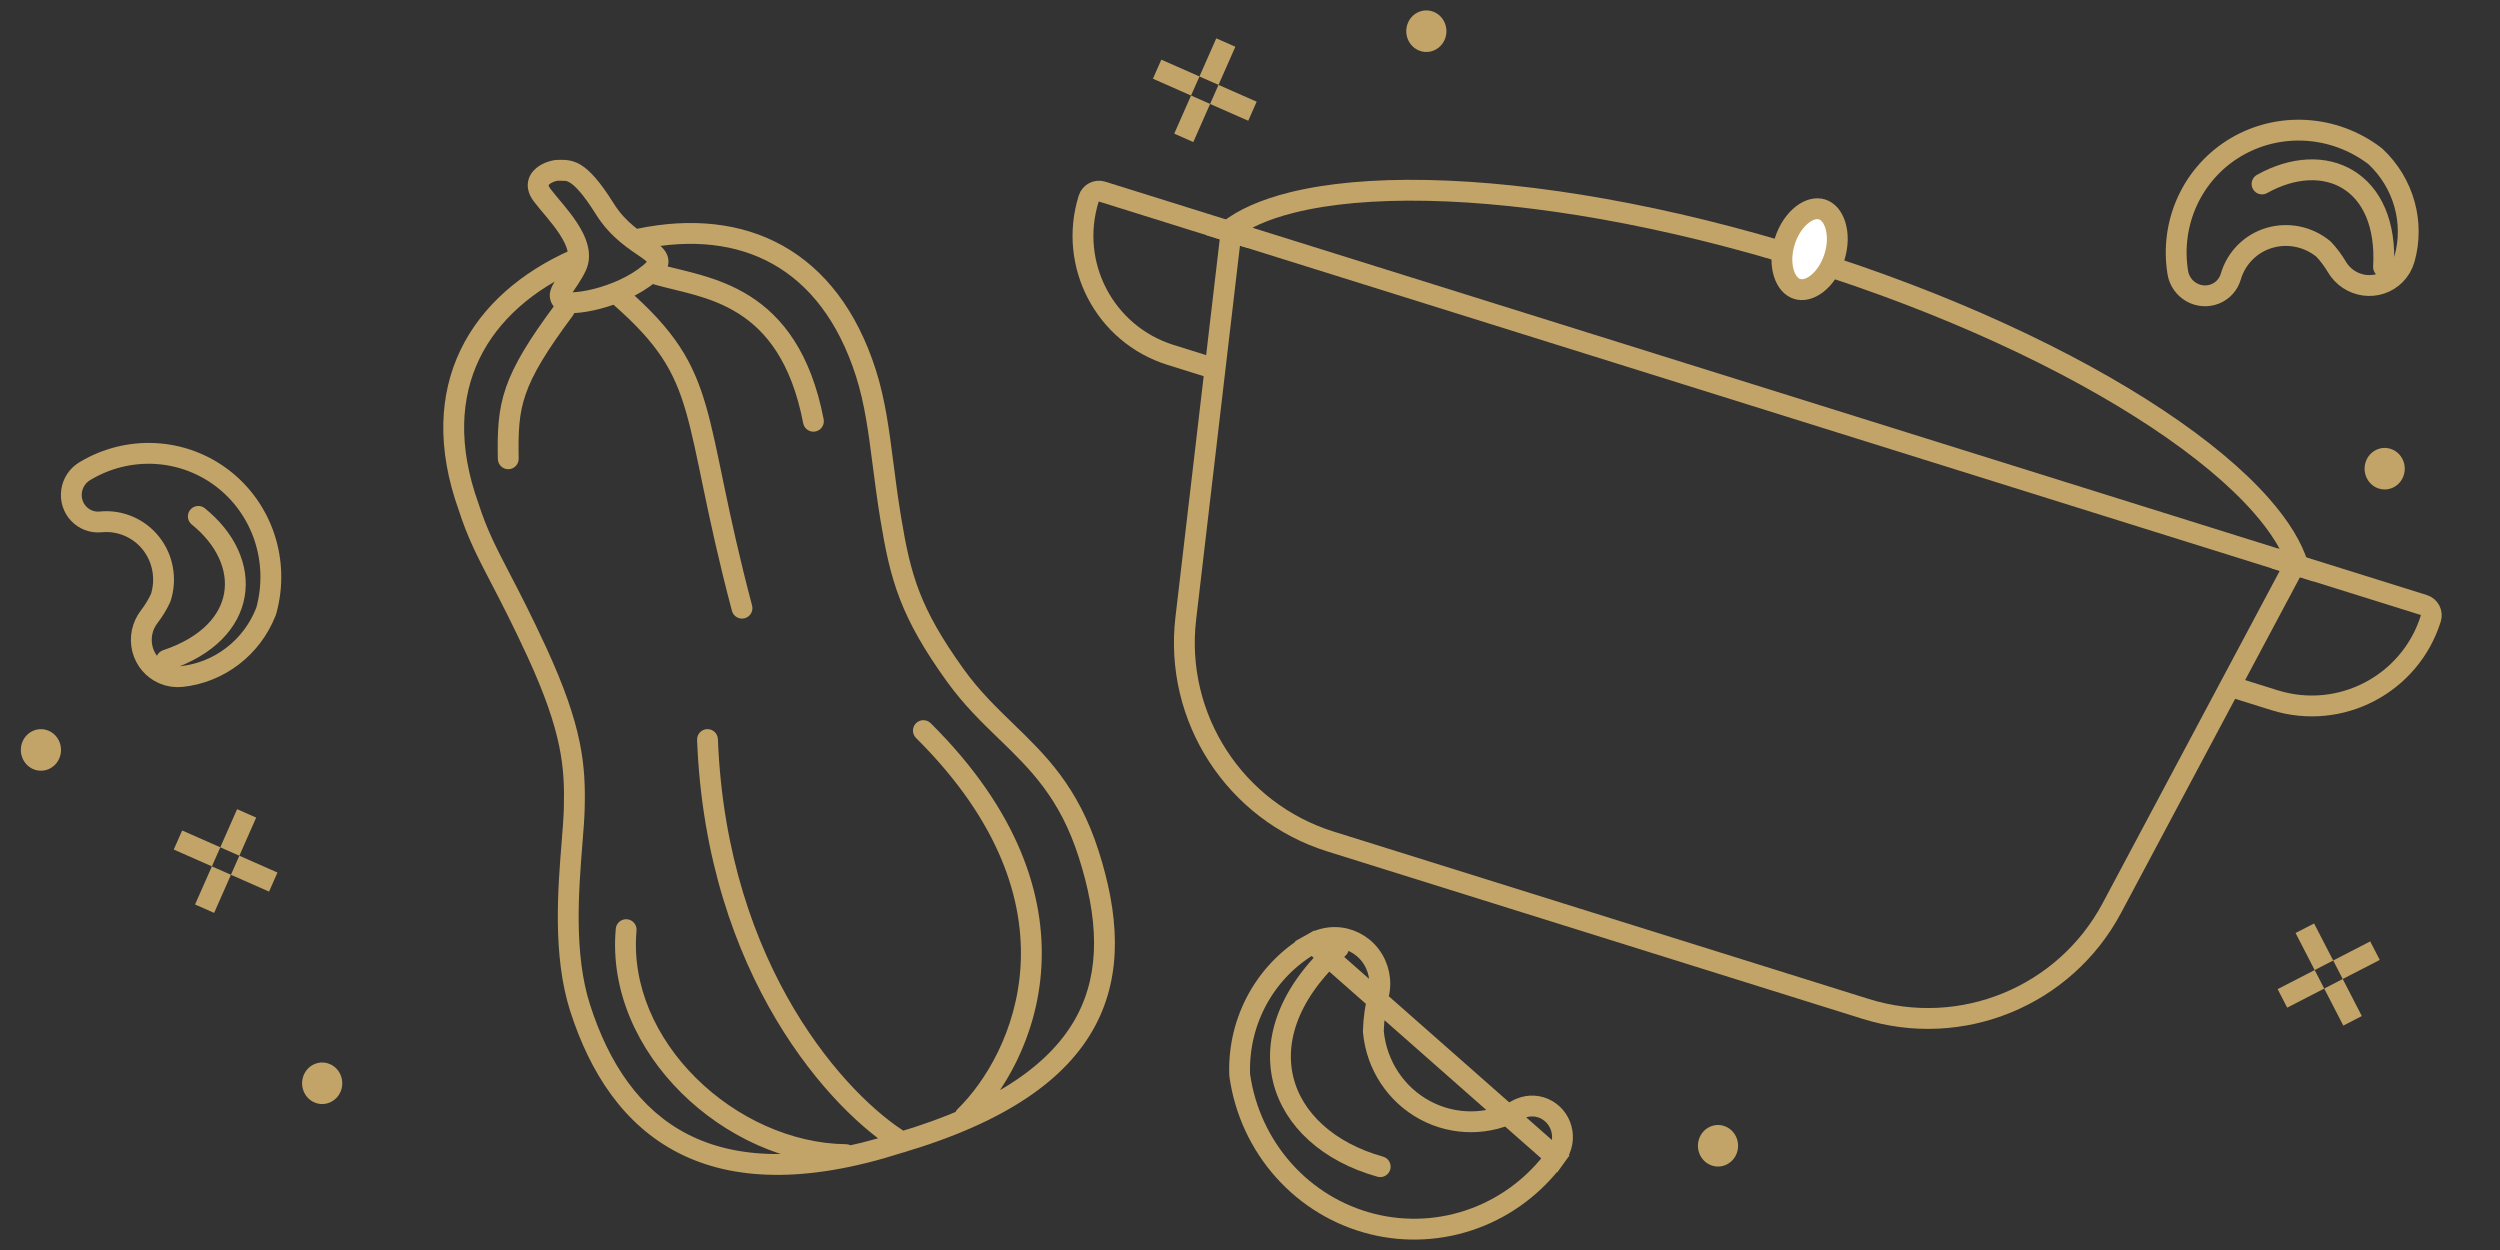<?xml version="1.0" encoding="UTF-8"?>
<svg xmlns="http://www.w3.org/2000/svg" width="240" height="120" viewBox="0 0 240 120" fill="none">
  <rect x="0" y="0" width="240" height="120" fill="#333333" stroke="none"/>
  <path d="M3.151 73.818C2.176 73.374 1.735 72.197 2.165 71.189C2.595 70.182 3.733 69.726 4.708 70.17C5.682 70.615 6.123 71.791 5.693 72.799C5.264 73.806 4.125 74.262 3.151 73.818Z" fill="#C3A468"></path>
  <path d="M228.151 46.818C227.176 46.373 226.735 45.197 227.165 44.189C227.595 43.182 228.733 42.726 229.708 43.17C230.682 43.615 231.123 44.791 230.693 45.799C230.264 46.806 229.125 47.262 228.151 46.818Z" fill="#C3A468"></path>
  <path d="M164.151 111.818C163.176 111.374 162.735 110.197 163.165 109.189C163.595 108.182 164.733 107.726 165.708 108.17C166.682 108.615 167.123 109.791 166.693 110.799C166.264 111.806 165.125 112.262 164.151 111.818Z" fill="#C3A468"></path>
  <path d="M136.151 4.818C135.176 4.374 134.735 3.197 135.165 2.189C135.595 1.182 136.733 0.726 137.708 1.17C138.682 1.615 139.123 2.791 138.693 3.799C138.264 4.806 137.125 5.262 136.151 4.818Z" fill="#C3A468"></path>
  <path d="M30.151 105.818C29.176 105.374 28.735 104.197 29.165 103.189C29.595 102.182 30.733 101.726 31.707 102.17C32.682 102.615 33.123 103.791 32.694 104.799C32.264 105.806 31.125 106.262 30.151 105.818Z" fill="#C3A468"></path>
  <path d="M23.489 83.467L25.319 84.274M18 81.045L19.83 81.852M20.852 84.49L20.045 86.319M23.274 79L22.467 80.83" stroke="#C3A468" stroke-width="2" stroke-linecap="square"></path>
  <path d="M225.333 92.638L227.11 91.722M220 95.388L221.778 94.472M224.472 95.333L225.388 97.11M221.722 90L222.639 91.778" stroke="#C3A468" stroke-width="2" stroke-linecap="square"></path>
  <path d="M117.489 9.467L119.319 10.274M112 7.045L113.83 7.852M114.852 10.489L114.045 12.319M117.274 5L116.467 6.83" stroke="#C3A468" stroke-width="2" stroke-linecap="square"></path>
  <path d="M54.036 28.901L54.737 28.188H54.737L54.036 28.901ZM62.391 26.227L61.75 25.46L62.391 26.227ZM58.072 20.068L57.224 20.599L58.072 20.068ZM53.63 16.348L53.684 15.35L53.63 16.348ZM52.048 18.74L51.251 19.343L52.048 18.74ZM55.32 25.577L56.224 26.005L55.32 25.577ZM61.367 22.941L61.163 21.962L58.939 22.424L60.782 23.752L61.367 22.941ZM83.121 35.798L84.073 35.493L83.121 35.798ZM84.772 44.546L83.78 44.673L84.772 44.546ZM85.519 49.809L86.506 49.646L85.519 49.809ZM91.728 64.861L92.539 64.276L91.728 64.861ZM96.578 70.2L95.882 70.918L96.578 70.2ZM104.51 81.981L103.558 82.285L104.51 81.981ZM86.269 109.726L85.987 108.766L85.976 108.77L85.964 108.774L86.269 109.726ZM55.685 96.74L56.638 96.435L55.685 96.74ZM54.912 80.952L53.915 80.872L54.912 80.952ZM55.129 77.62L56.128 77.645L55.129 77.62ZM51.538 62.6L52.446 62.182L51.538 62.6ZM48.054 55.545L48.941 55.084L48.054 55.545ZM45.001 48.697L45.954 48.392L45.948 48.375L45.942 48.358L45.001 48.697ZM63.352 25.385C62.821 25.234 62.267 25.541 62.116 26.072C61.964 26.603 62.272 27.157 62.803 27.308L63.352 25.385ZM77.107 40.631C77.211 41.173 77.736 41.528 78.278 41.423C78.82 41.319 79.175 40.794 79.071 40.252L77.107 40.631ZM54.981 30.318C55.311 29.875 55.22 29.248 54.777 28.918C54.334 28.588 53.708 28.68 53.378 29.122L54.981 30.318ZM47.793 44.062C47.803 44.615 48.259 45.054 48.811 45.044C49.363 45.034 49.802 44.578 49.792 44.026L47.793 44.062ZM60.232 27.767C59.817 27.403 59.185 27.444 58.821 27.859C58.457 28.274 58.498 28.906 58.913 29.27L60.232 27.767ZM70.266 58.641C70.407 59.175 70.955 59.494 71.489 59.352C72.022 59.211 72.341 58.664 72.2 58.13L70.266 58.641ZM81.188 111.844C81.74 111.851 82.193 111.409 82.2 110.856C82.206 110.304 81.764 109.851 81.212 109.844L81.188 111.844ZM61.107 89.336C61.157 88.786 60.751 88.299 60.201 88.249C59.651 88.2 59.165 88.605 59.115 89.155L61.107 89.336ZM91.93 106.47C91.535 106.856 91.527 107.489 91.913 107.885C92.299 108.28 92.932 108.287 93.327 107.902L91.93 106.47ZM89.349 69.428C88.957 69.038 88.324 69.04 87.935 69.432C87.546 69.824 87.548 70.457 87.939 70.847L89.349 69.428ZM86.073 110.499C86.545 110.785 87.16 110.634 87.446 110.162C87.732 109.689 87.581 109.074 87.108 108.788L86.073 110.499ZM68.919 70.957C68.897 70.405 68.433 69.975 67.881 69.997C67.329 70.018 66.899 70.483 66.92 71.035L68.919 70.957ZM53.336 29.615C53.515 29.791 53.717 29.88 53.855 29.928C54.002 29.98 54.152 30.01 54.289 30.028C54.562 30.065 54.874 30.069 55.197 30.052C55.85 30.016 56.663 29.887 57.536 29.665C59.273 29.222 61.384 28.372 63.032 26.994L61.75 25.46C60.406 26.582 58.603 27.328 57.042 27.727C56.267 27.924 55.585 28.028 55.089 28.055C54.838 28.068 54.663 28.061 54.559 28.047C54.507 28.04 54.497 28.034 54.514 28.04C54.521 28.042 54.624 28.076 54.737 28.188L53.336 29.615ZM63.032 26.994C63.671 26.46 64.358 25.703 64.126 24.721C64.023 24.283 63.761 23.956 63.529 23.727C63.294 23.493 63.007 23.28 62.732 23.086C61.6 22.289 60.084 21.4 58.92 19.538L57.224 20.599C58.649 22.878 60.565 24.006 61.58 24.721C61.843 24.906 62.012 25.039 62.121 25.147C62.232 25.257 62.2 25.265 62.18 25.18C62.115 24.906 62.382 24.931 61.75 25.46L63.032 26.994ZM58.92 19.538C57.61 17.443 56.626 16.352 55.742 15.818C54.791 15.243 53.944 15.364 53.684 15.35L53.577 17.347C54.235 17.382 54.314 17.292 54.707 17.529C55.167 17.807 55.944 18.552 57.224 20.599L58.92 19.538ZM53.684 15.35C53.344 15.332 52.95 15.409 52.602 15.526C52.24 15.647 51.824 15.845 51.467 16.147C51.108 16.451 50.753 16.914 50.678 17.544C50.602 18.181 50.834 18.793 51.251 19.343L52.846 18.137C52.636 17.86 52.667 17.754 52.664 17.781C52.661 17.802 52.653 17.764 52.76 17.673C52.871 17.579 53.042 17.488 53.237 17.422C53.33 17.391 53.415 17.37 53.484 17.358C53.559 17.346 53.589 17.348 53.577 17.347L53.684 15.35ZM51.251 19.343C51.582 19.781 52.044 20.314 52.469 20.827C52.913 21.362 53.354 21.916 53.719 22.477C54.502 23.676 54.705 24.541 54.417 25.148L56.224 26.005C57.01 24.348 56.203 22.622 55.394 21.383C54.964 20.724 54.464 20.098 54.008 19.55C53.535 18.98 53.141 18.527 52.846 18.137L51.251 19.343ZM54.417 25.148C54.011 26.004 53.609 26.452 53.207 27.106C53.039 27.378 52.821 27.773 52.785 28.233C52.743 28.786 52.968 29.254 53.336 29.615L54.737 28.188C54.71 28.161 54.79 28.247 54.779 28.387C54.776 28.436 54.766 28.389 54.91 28.154C55.131 27.795 55.767 26.968 56.224 26.005L54.417 25.148ZM60.782 23.752L60.807 23.77L61.977 22.148L61.951 22.13L60.782 23.752ZM84.073 35.493C82.251 29.801 79.167 25.837 75.15 23.591C71.139 21.349 66.324 20.889 61.163 21.962L61.57 23.92C66.382 22.92 70.681 23.384 74.174 25.337C77.659 27.285 80.466 30.786 82.168 36.103L84.073 35.493ZM85.764 44.418C85.352 41.225 84.983 38.336 84.073 35.493L82.168 36.103C83.013 38.742 83.364 41.446 83.78 44.673L85.764 44.418ZM86.506 49.646C86.196 47.773 85.974 46.051 85.764 44.418L83.78 44.673C83.99 46.304 84.216 48.059 84.532 49.972L86.506 49.646ZM92.539 64.276C90.382 61.284 89.111 59 88.262 56.801C87.412 54.599 86.967 52.438 86.506 49.646L84.532 49.972C84.999 52.794 85.469 55.121 86.397 57.522C87.325 59.927 88.695 62.363 90.917 65.446L92.539 64.276ZM97.273 69.481C95.622 67.882 94.015 66.323 92.539 64.276L90.917 65.446C92.51 67.656 94.24 69.328 95.882 70.918L97.273 69.481ZM105.463 81.676C103.481 75.484 100.348 72.458 97.273 69.481L95.882 70.918C98.914 73.853 101.735 76.591 103.558 82.285L105.463 81.676ZM86.551 110.685C96.598 107.733 102.394 103.602 105.121 98.513C107.852 93.417 107.365 87.62 105.463 81.676L103.558 82.285C105.391 88.012 105.716 93.169 103.358 97.569C100.997 101.976 95.805 105.882 85.987 108.766L86.551 110.685ZM54.733 97.045C56.648 103.027 59.889 107.999 65.122 110.677C70.353 113.353 77.361 113.627 86.574 110.678L85.964 108.774C77.041 111.63 70.625 111.246 66.033 108.896C61.441 106.547 58.459 102.124 56.638 96.435L54.733 97.045ZM53.915 80.872C53.563 85.263 53.032 91.73 54.733 97.045L56.638 96.435C55.079 91.565 55.55 85.513 55.909 81.032L53.915 80.872ZM54.129 77.595C54.107 78.469 54.019 79.573 53.915 80.872L55.909 81.032C56.011 79.752 56.105 78.586 56.128 77.645L54.129 77.595ZM50.63 63.018C52.319 66.686 53.212 69.359 53.674 71.586C54.135 73.803 54.178 75.616 54.129 77.595L56.128 77.645C56.179 75.592 56.137 73.608 55.632 71.179C55.13 68.759 54.176 65.938 52.446 62.182L50.63 63.018ZM47.166 56.007C48.099 57.8 49.218 59.955 50.63 63.018L52.446 62.182C51.014 59.072 49.876 56.883 48.941 55.084L47.166 56.007ZM44.049 49.002C44.891 51.633 45.856 53.486 47.166 56.007L48.941 55.084C47.627 52.555 46.737 50.841 45.954 48.392L44.049 49.002ZM54.761 24.023C50.07 26.117 46.279 29.317 44.222 33.574C42.158 37.848 41.904 43.061 44.061 49.036L45.942 48.358C43.936 42.799 44.231 38.155 46.023 34.444C47.824 30.716 51.198 27.803 55.576 25.85L54.761 24.023ZM62.803 27.308C65.286 28.018 68.174 28.388 70.89 30.099C73.501 31.745 75.96 34.681 77.107 40.631L79.071 40.252C77.835 33.84 75.1 30.389 71.956 28.407C68.918 26.492 65.491 25.996 63.352 25.385L62.803 27.308ZM53.378 29.122C50.796 32.586 49.347 34.964 48.578 37.183C47.8 39.428 47.744 41.437 47.793 44.062L49.792 44.026C49.745 41.432 49.813 39.727 50.467 37.838C51.131 35.924 52.423 33.749 54.981 30.318L53.378 29.122ZM58.913 29.27C61.064 31.159 62.507 32.742 63.555 34.328C64.599 35.908 65.278 37.532 65.856 39.536C66.44 41.563 66.911 43.935 67.558 47.041C68.202 50.132 69.011 53.897 70.266 58.641L72.2 58.13C70.958 53.436 70.157 49.71 69.516 46.633C68.878 43.572 68.389 41.101 67.777 38.982C67.16 36.841 66.408 35.018 65.224 33.226C64.044 31.441 62.463 29.726 60.232 27.767L58.913 29.27ZM81.212 109.844C75.972 109.782 70.684 107.323 66.826 103.502C62.971 99.684 60.63 94.596 61.107 89.336L59.115 89.155C58.572 95.141 61.242 100.787 65.419 104.923C69.594 109.058 75.361 111.775 81.188 111.844L81.212 109.844ZM93.327 107.902C96.279 105.02 99.571 99.662 99.97 92.864C100.371 86.022 97.834 77.857 89.349 69.428L87.939 70.847C96.081 78.934 98.336 86.56 97.973 92.747C97.608 98.977 94.578 103.885 91.93 106.47L93.327 107.902ZM87.108 108.788C81.528 105.41 69.776 93.015 68.919 70.957L66.92 71.035C67.804 93.779 79.931 106.78 86.073 110.499L87.108 108.788Z" fill="#C3A468"></path>
  <path d="M220.304 54.209L202.736 87.176C198.214 95.662 188.293 99.729 179.115 96.858L127.729 80.785C118.552 77.915 112.716 68.92 113.835 59.37L118.183 22.268" stroke="#C3A468" stroke-width="2"></path>
  <path d="M217.09 48.534C218.916 50.612 220.087 52.556 220.615 54.307L117.872 22.171C119.304 21.032 121.373 20.102 124.058 19.435C127.536 18.571 131.928 18.177 137.01 18.278C147.171 18.482 159.957 20.665 173.423 24.877C186.889 29.089 198.64 34.581 207.105 40.203C211.34 43.015 214.724 45.842 217.09 48.534Z" stroke="#C3A468" stroke-width="2"></path>
  <path d="M176.108 24.669C175.749 25.814 175.111 26.709 174.418 27.244C173.721 27.78 173.053 27.904 172.528 27.74C172.002 27.576 171.523 27.093 171.257 26.255C170.992 25.421 170.977 24.322 171.336 23.176C171.694 22.03 172.332 21.136 173.026 20.601C173.722 20.064 174.39 19.94 174.916 20.105C175.441 20.269 175.92 20.751 176.186 21.59C176.451 22.424 176.466 23.523 176.108 24.669Z" fill="white" stroke="#C3A468" stroke-width="2"></path>
  <path d="M218.395 53.612L232.681 58.081C233.225 58.251 233.528 58.83 233.358 59.373C231.385 65.682 224.671 69.196 218.363 67.223L214.515 66.019" stroke="#C3A468" stroke-width="2"></path>
  <path d="M120.092 22.864L105.806 18.396C105.263 18.226 104.684 18.529 104.514 19.073C102.541 25.381 106.055 32.095 112.364 34.068L116.211 35.272" stroke="#C3A468" stroke-width="2"></path>
  <path d="M149.326 111.075L149.436 110.922C149.963 110.186 150.133 109.243 149.893 108.361C149.654 107.48 149.034 106.764 148.218 106.412L148.218 106.412C147.404 106.06 146.476 106.104 145.697 106.534L145.696 106.534C142.922 108.064 139.576 108.078 136.789 106.572C134.003 105.068 132.152 102.249 131.847 99.072L131.841 99.009L131.843 98.947C131.877 97.8 132.038 96.661 132.323 95.55L132.323 95.55C132.665 94.215 132.377 92.796 131.548 91.709L131.548 91.709C130.72 90.624 129.448 89.996 128.108 90L128.048 90.001C127.344 90.013 126.652 90.199 126.033 90.546L149.326 111.075ZM149.326 111.075C147.354 113.766 144.652 115.812 141.553 116.96L141.553 116.96C138.396 118.13 134.969 118.317 131.707 117.498L131.707 117.498C128.445 116.679 125.496 114.889 123.235 112.355C120.975 109.821 119.507 106.658 119.021 103.268C119.013 103.211 119.008 103.154 119.007 103.096L119.007 103.094C118.928 100.544 119.543 98.023 120.784 95.808L120.784 95.808C122.025 93.594 123.842 91.773 126.033 90.546L149.326 111.075Z" stroke="#C3A468" stroke-width="2"></path>
  <path d="M128.5 91C119 99.5 122.5 109.2 132.5 112" stroke="#C3A468" stroke-width="2" stroke-linecap="round"></path>
  <path d="M228.82 25.635C229.309 17.223 223.147 14.309 217.155 17.66M229.938 26.387C230.357 25.968 230.661 25.45 230.824 24.878C231.312 23.163 231.314 21.339 230.831 19.607C230.347 17.874 229.397 16.301 228.084 15.061C228.038 15.018 227.99 14.977 227.94 14.939C226.029 13.5 223.742 12.655 221.37 12.514C218.999 12.373 216.651 12.941 214.625 14.146C212.6 15.351 210.99 17.138 210.001 19.279C209.011 21.42 208.687 23.818 209.069 26.167C209.197 26.955 209.677 27.646 210.372 28.047C211.067 28.447 211.901 28.511 212.637 28.221C213.374 27.931 213.933 27.319 214.155 26.558C214.679 24.764 216.071 23.366 217.864 22.836C219.656 22.306 221.61 22.713 223.067 23.922C223.552 24.439 223.978 25.009 224.338 25.62C224.902 26.578 225.875 27.228 226.972 27.378C228.068 27.529 229.165 27.162 229.938 26.387Z" stroke="#C3A468" stroke-width="2" stroke-linecap="round"></path>
  <path d="M15.98 63.369C23.969 60.69 24.378 53.886 19.038 49.574M15.698 64.687C16.242 64.919 16.837 65.009 17.428 64.947C19.201 64.761 20.895 64.084 22.323 62.99C23.751 61.897 24.857 60.429 25.519 58.748C25.542 58.69 25.562 58.63 25.578 58.57C26.203 56.26 26.135 53.823 25.383 51.569C24.631 49.316 23.229 47.348 21.357 45.917C19.484 44.486 17.226 43.657 14.871 43.536C12.515 43.415 10.168 44.007 8.131 45.237C7.447 45.649 6.984 46.352 6.872 47.146C6.759 47.94 7.01 48.738 7.553 49.313C8.096 49.889 8.873 50.18 9.662 50.102C11.522 49.92 13.338 50.692 14.497 52.158C15.657 53.624 16.006 55.589 15.427 57.392C15.127 58.035 14.758 58.643 14.325 59.204C13.645 60.084 13.404 61.229 13.673 62.303C13.942 63.377 14.691 64.258 15.698 64.687Z" stroke="#C3A468" stroke-width="2" stroke-linecap="round"></path>
</svg>
